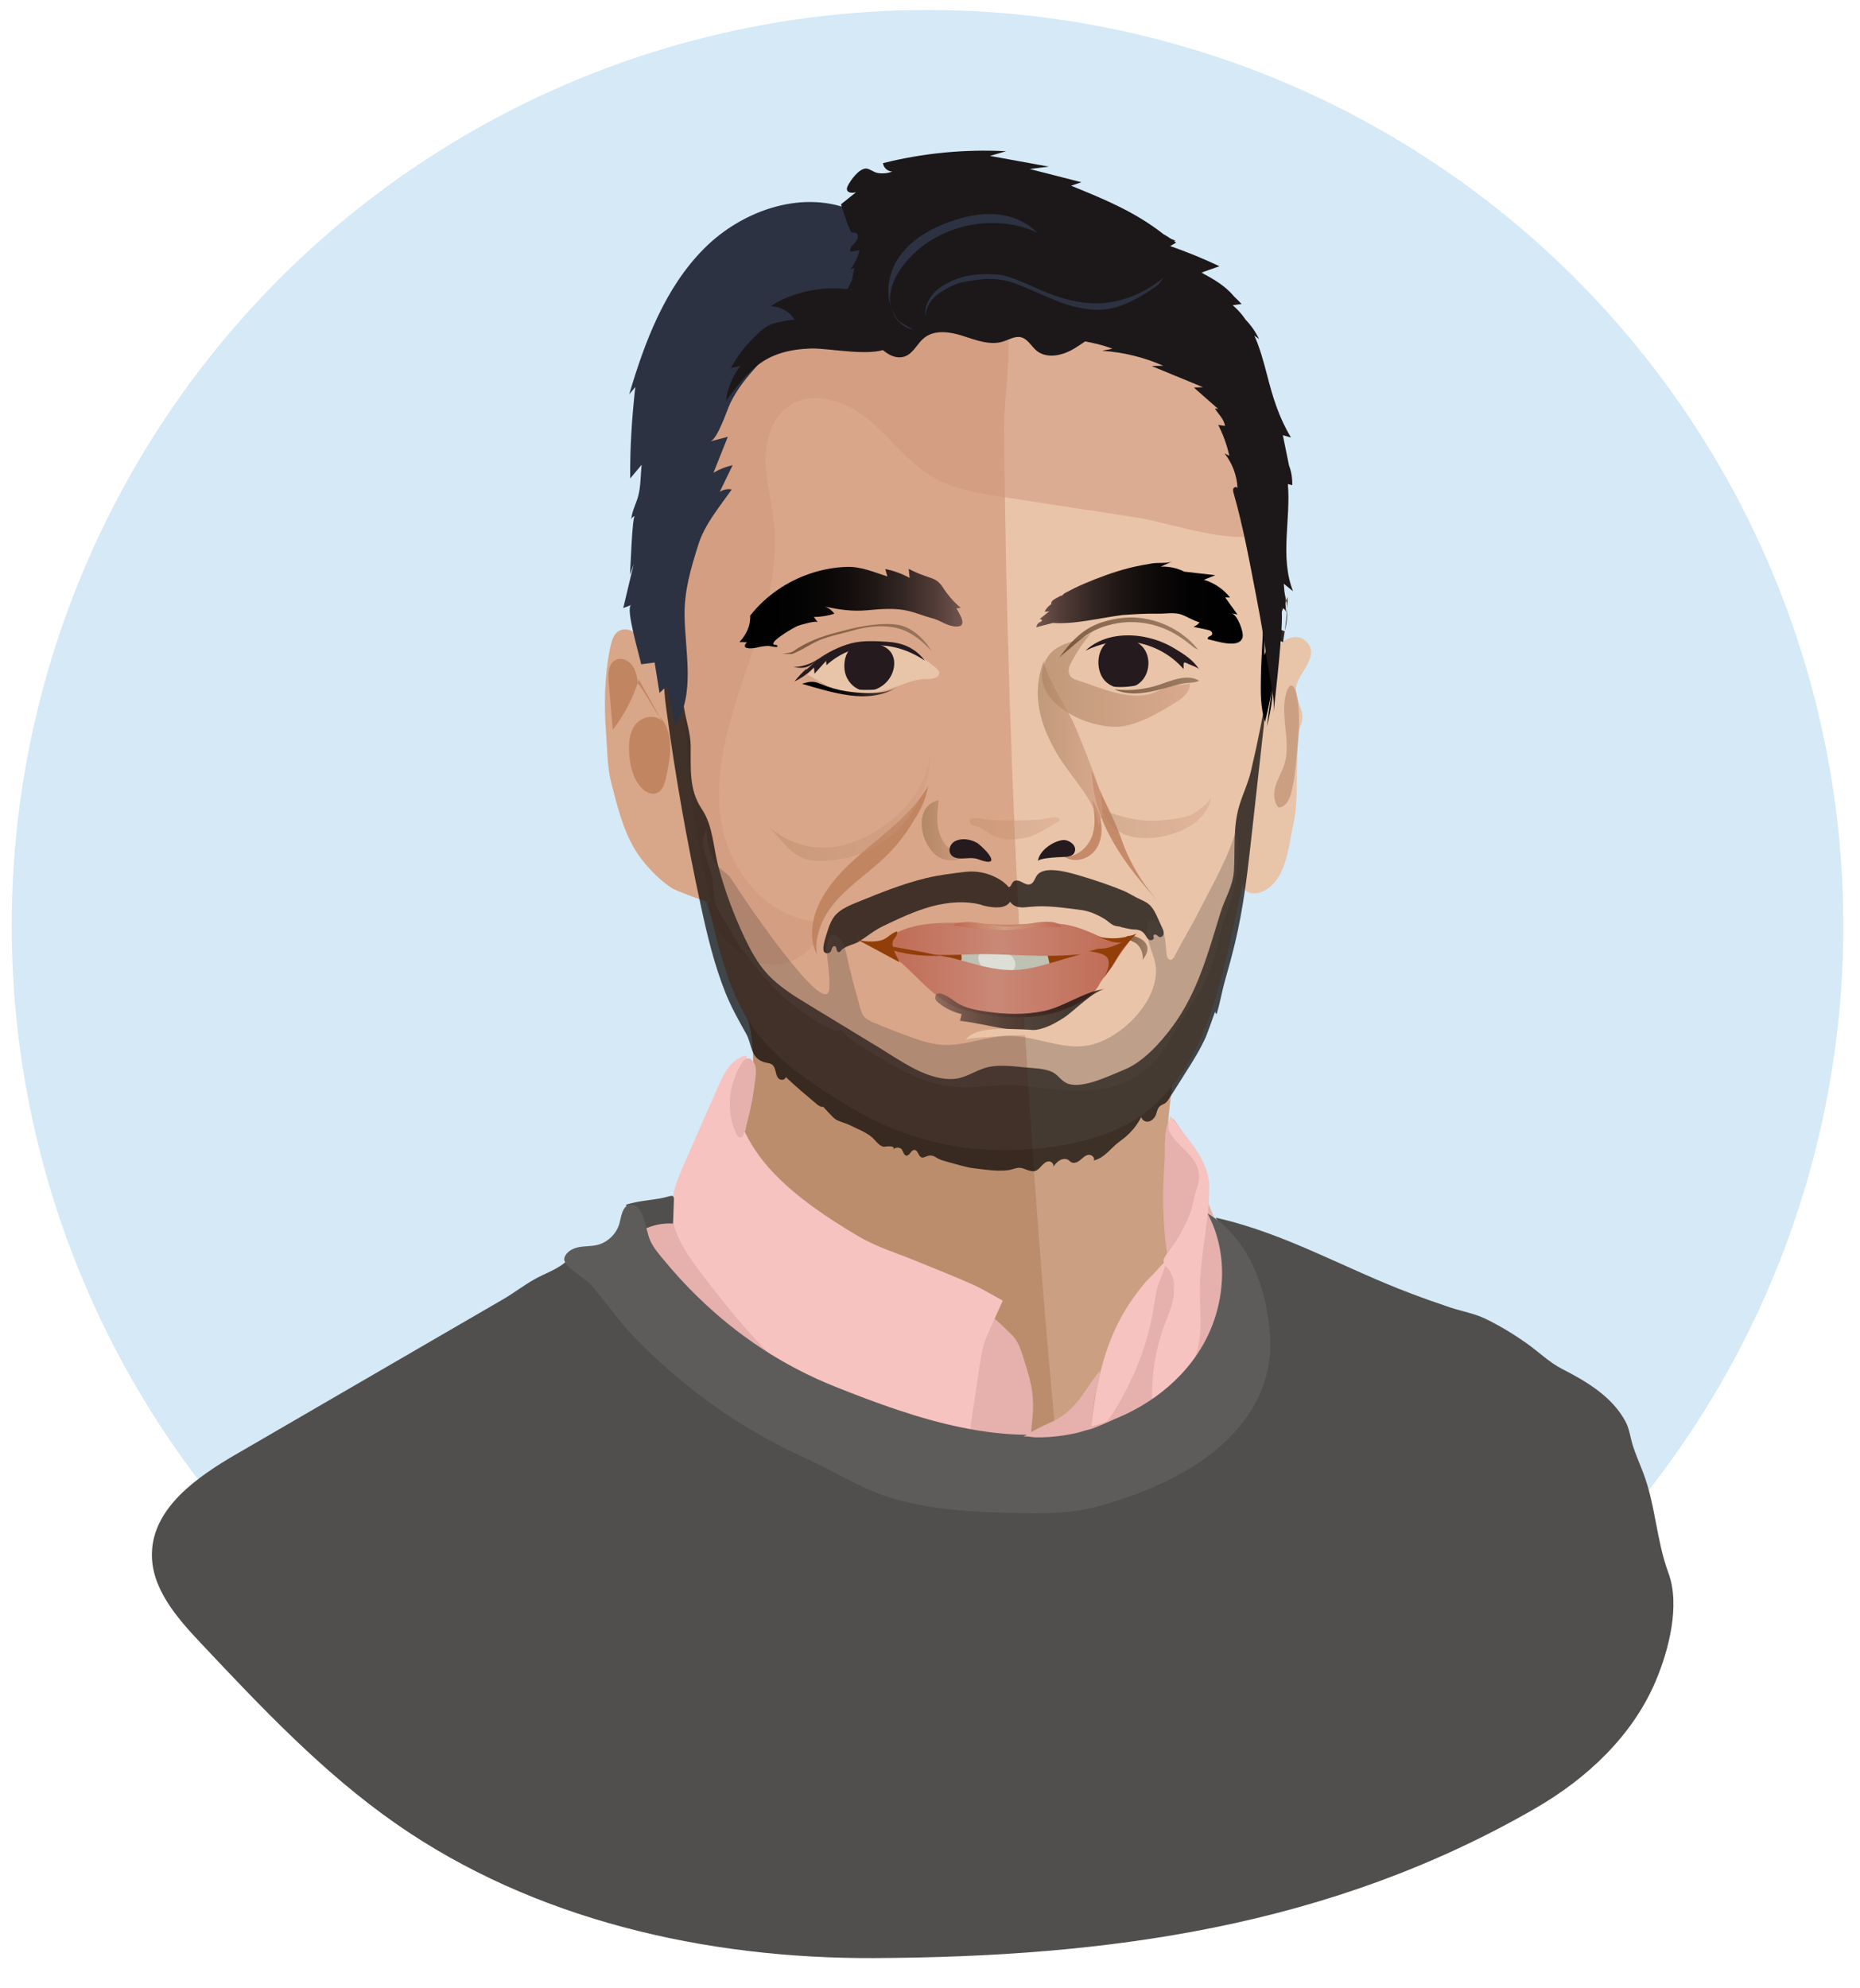 <svg viewBox="0 0 262 280" xmlns:xlink="http://www.w3.org/1999/xlink" xmlns="http://www.w3.org/2000/svg" id="Danial"><defs><style>.cls-1{fill:none;}.cls-1,.cls-2,.cls-3,.cls-4,.cls-5,.cls-6,.cls-7,.cls-8,.cls-9,.cls-10,.cls-11,.cls-12,.cls-13,.cls-14,.cls-15,.cls-16,.cls-17,.cls-18,.cls-19,.cls-20,.cls-21,.cls-22,.cls-23,.cls-24,.cls-25,.cls-26,.cls-27,.cls-28,.cls-29,.cls-30,.cls-31,.cls-32,.cls-33,.cls-34,.cls-35,.cls-36,.cls-37,.cls-38,.cls-39,.cls-40{stroke-width:0px;}.cls-1,.cls-14,.cls-15{opacity:.64;}.cls-2{fill:url(#linear-gradient);}.cls-2,.cls-41,.cls-11,.cls-17,.cls-35,.cls-36,.cls-37{opacity:.7;}.cls-3{fill:url(#Namnlös_övertoning_85-2);}.cls-3,.cls-5{opacity:.84;}.cls-4{fill:url(#Namnlös_övertoning_1209-2);}.cls-5{fill:#be805c;}.cls-6{fill:url(#Namnlös_övertoning_1209);}.cls-7{fill:url(#Namnlös_övertoning_322-2);}.cls-8{fill:#cb8d6e;}.cls-8,.cls-9{opacity:.54;}.cls-9{fill:#d0997d;}.cls-10{fill:url(#Namnlös_övertoning_85);}.cls-10,.cls-12,.cls-13{opacity:.34;}.cls-11{fill:url(#Namnlös_övertoning_2-2);}.cls-12{fill:url(#Namnlös_övertoning_85-5);}.cls-13{fill:url(#Namnlös_övertoning_85-6);}.cls-14{fill:url(#Namnlös_övertoning_85-3);}.cls-15{fill:url(#Namnlös_övertoning_85-4);}.cls-18{fill:url(#Namnlös_övertoning_2);}.cls-19{fill:#544942;opacity:.3;}.cls-20{fill:#f7c3c0;}.cls-21{fill:#5e5c5b;}.cls-22{fill:#514f4e;}.cls-23{fill:#2c3242;}.cls-24{fill:#1c1819;}.cls-25{fill:#251a1e;}.cls-26{fill:#ddded6;}.cls-27{fill:#cba082;}.cls-28{fill:#d5e9f6;}.cls-29{fill:#bc8d6d;}.cls-30{fill:#bfc1b2;}.cls-31{fill:#923e09;}.cls-32{fill:#e9c4a9;}.cls-33{fill:#e6b0ac;}.cls-34{fill:#e8c4a9;}.cls-35{fill:url(#linear-gradient-3);}.cls-36{fill:url(#linear-gradient-4);}.cls-37{fill:url(#linear-gradient-2);}.cls-38{fill:url(#Namnlös_övertoning_208);}.cls-39{fill:url(#Namnlös_övertoning_322);}.cls-40{fill:url(#Namnlös_övertoning_199);}</style><linearGradient gradientUnits="userSpaceOnUse" y2="116.68" x2="149.25" y1="116.68" x1="136.59" id="Namnlös_övertoning_85"><stop stop-color="#aa8260" offset="0"></stop><stop stop-color="#d0997d" offset="1"></stop></linearGradient><linearGradient xlink:href="#Namnlös_övertoning_85" y2="116.96" x2="136.69" y1="116.96" x1="129.83" id="Namnlös_övertoning_85-2"></linearGradient><linearGradient gradientUnits="userSpaceOnUse" y2="85.57" x2="135.59" y1="85.57" x1="104.16" id="Namnlös_övertoning_1209"><stop stop-color="#000" offset="0"></stop><stop stop-color="#020202" offset=".24"></stop><stop stop-color="#0c0908" offset=".42"></stop><stop stop-color="#1c1513" offset=".58"></stop><stop stop-color="#332622" offset=".73"></stop><stop stop-color="#503b36" offset=".87"></stop><stop stop-color="#73554e" offset="1"></stop></linearGradient><linearGradient gradientUnits="userSpaceOnUse" y2="84.89" x2="175.07" y1="84.89" x1="146.01" id="Namnlös_övertoning_2"><stop stop-color="#73554e" offset="0"></stop><stop stop-color="#503b36" offset=".13"></stop><stop stop-color="#332622" offset=".27"></stop><stop stop-color="#1c1513" offset=".42"></stop><stop stop-color="#0c0908" offset=".58"></stop><stop stop-color="#020202" offset=".76"></stop><stop stop-color="#000" offset="1"></stop></linearGradient><linearGradient gradientUnits="userSpaceOnUse" y2="132.31" x2="159.58" y1="132.31" x1="123.73" id="Namnlös_övertoning_322"><stop stop-color="#bf6851" offset="0"></stop><stop stop-color="#c98876" offset=".47"></stop><stop stop-color="#bf6851" offset="1"></stop></linearGradient><linearGradient xlink:href="#Namnlös_övertoning_322" y2="137.81" x2="159.33" y1="137.81" x1="123.25" id="Namnlös_övertoning_322-2"></linearGradient><linearGradient xlink:href="#Namnlös_övertoning_85" y2="95.63" x2="167.61" y1="95.63" x1="146.78" id="Namnlös_övertoning_85-3"></linearGradient><linearGradient gradientUnits="userSpaceOnUse" y2="96.56" x2="168.91" y1="96.56" x1="156.98" id="linear-gradient"><stop stop-color="#56391e" offset="0"></stop><stop stop-color="#81624a" offset="1"></stop></linearGradient><linearGradient xlink:href="#Namnlös_övertoning_1209" gradientTransform="translate(6.46 -7.45) rotate(3.67)" y2="97.16" x2="126.32" y1="97.16" x1="112.95" id="Namnlös_övertoning_1209-2"></linearGradient><linearGradient xlink:href="#Namnlös_övertoning_85" y2="104.67" x2="155.23" y1="104.67" x1="146.17" id="Namnlös_övertoning_85-4"></linearGradient><linearGradient xlink:href="#Namnlös_övertoning_2" y2="142.25" x2="155.74" y1="142.25" x1="131.74" id="Namnlös_övertoning_2-2"></linearGradient><linearGradient gradientUnits="userSpaceOnUse" y2="91.41" x2="181.41" y1="91.41" x1="177.59" id="Namnlös_övertoning_199"><stop stop-color="#000" offset="0"></stop><stop stop-color="#020202" offset=".27"></stop><stop stop-color="#0c0a09" offset=".47"></stop><stop stop-color="#1c1714" offset=".65"></stop><stop stop-color="#332925" offset=".82"></stop><stop stop-color="#50403a" offset=".97"></stop><stop stop-color="#56453e" offset="1"></stop></linearGradient><linearGradient xlink:href="#linear-gradient" y2="133.5" x2="161.64" y1="133.5" x1="158.69" id="linear-gradient-2"></linearGradient><linearGradient gradientUnits="userSpaceOnUse" y2="130.41" x2="149.56" y1="130.41" x1="134.31" id="Namnlös_övertoning_208"><stop stop-color="#bf6851" offset="0"></stop><stop stop-color="#d29e82" offset=".47"></stop><stop stop-color="#bf6851" offset="1"></stop></linearGradient><linearGradient xlink:href="#linear-gradient" y2="90.02" x2="131.27" y1="90.02" x1="109.97" id="linear-gradient-3"></linearGradient><linearGradient xlink:href="#linear-gradient" y2="89.92" x2="168.84" y1="89.92" x1="149.04" id="linear-gradient-4"></linearGradient><linearGradient xlink:href="#Namnlös_övertoning_85" y2="115.13" x2="170.61" y1="115.13" x1="155.28" id="Namnlös_övertoning_85-5"></linearGradient><linearGradient xlink:href="#Namnlös_övertoning_85" y2="113.38" x2="131.09" y1="113.38" x1="107.93" id="Namnlös_övertoning_85-6"></linearGradient></defs><g id="BG-3"><circle r="129" cy="130.41" cx="130.65" class="cls-28"></circle></g><path d="M104.64,163.45c.78,6.98,3.15,14.29,7.5,19.86,3.62,4.64,8.55,8.05,13.48,11.26,5.23,3.41,10.77,6.77,16.97,7.48,4.9.56,10.01-.66,14.07-3.47,4.06-2.81,7-7.22,7.93-12.07.76-3.93.22-7.98-.09-11.97-.59-7.67-.32-15.4.8-23.01-2.22,3.01-6.1,4.25-9.77,4.99-9.85,1.99-20.15,1.6-29.85-1.02-4.56-1.23-9.77-2.81-13.65-5.59-1.27-.91-2.05-2.07-3.04-3.24-1.45-1.7-3.18-3.07-4.52-4.88,1.79,2.42,1.69,8.15,1.64,11.02-.07,3.47-1.86,7.21-1.49,10.53,0,.03,0,.07.01.1Z" class="cls-27"></path><path d="M142.6,202.05c1.98.23,4,.15,5.96-.19.02-.88-.04-1.78-.12-2.63-1.27-13.82-2.36-27.66-3.28-41.51-6.55.23-13.14-.5-19.47-2.22-4.56-1.23-9.77-2.81-13.65-5.59-1.27-.91-2.05-2.07-3.04-3.24-1.45-1.7-3.18-3.07-4.52-4.88,1.79,2.42,1.69,8.15,1.64,11.02-.07,3.47-1.86,7.21-1.49,10.53,0,.03,0,.07.01.1.78,6.98,3.15,14.29,7.5,19.86,3.62,4.64,8.55,8.05,13.48,11.26,5.23,3.41,10.77,6.77,16.97,7.48Z" class="cls-29"></path><path d="M96.33,107.08c-1.19-8.82-2.17-17.74-1.61-26.65.42-6.67.85-14.1,3.39-20.33,4.64-11.41,14.75-19.79,26.66-22.41,9.72-2.14,19.9-.97,29.55,1.47,5.96,1.5,12.02,3.62,16.37,7.96,6.48,6.46,7.81,16.37,8.21,25.52.97,22.09-1.4,44.33-7.03,65.72-1.8,6.84-4.77,13.92-10.55,18.37-5.95,4.57-15.99,5.68-23.19,5.14-6.39-.48-12.65-2.5-18.14-5.78-4.69-2.8-10.05-6.25-13.39-10.64-2.94-3.88-4.47-8.63-5.68-13.35-2.12-8.22-3.45-16.61-4.58-25.02Z" class="cls-32"></path><path d="M145.38,117.74c-.28.1-.57.19-.85.25-1.65.34-3.6.46-5.05-.51-.6-.4-1.17-.86-1.86-1.06-.26-.08-.55-.12-.77-.28s-.35-.51-.16-.71c.11-.13.3-.16.48-.17.91-.05,1.81.21,2.72.25,2.07.09,4.15.07,6.22-.03.91-.04,1.71-.42,2.66-.34.12,0,.24.03.34.09s.17.19.14.3c-.03.11-.14.18-.24.23-1.16.64-2.35,1.5-3.62,1.97Z" class="cls-10"></path><path d="M145.04,155.89c-1.66-25.25-2.77-50.53-3.31-75.83-.14-6.49-.24-12.97-.3-19.46-.05-4.77,1.39-12.17.08-16.68-.87-3-3.08-5.46-5.9-7.34-3.65,0-7.28.33-10.85,1.11-11.9,2.62-22.02,11-26.66,22.41-2.53,6.23-2.97,13.66-3.39,20.33-.56,8.91.42,17.83,1.61,26.65,1.13,8.41,2.47,16.8,4.58,25.02,1.21,4.71,2.74,9.47,5.68,13.35,3.33,4.39,8.69,7.83,13.39,10.64,5.5,3.29,11.76,5.3,18.14,5.78,2.24.17,4.75.18,7.34-.03-.14-1.98-.28-3.97-.41-5.95Z" class="cls-8"></path><path d="M141.23,70c-3.4-.52-6.89-1.08-9.86-2.81-3.48-2.04-5.89-5.48-8.98-8.06-3.1-2.58-7.71-4.25-11.1-2.06-2.51,1.62-3.49,4.87-3.45,7.85.04,2.99.89,5.9,1.19,8.87.73,7.14-1.72,14.18-4.03,20.97s-4.55,13.95-3.4,21.03,6.82,13.98,13.99,13.99c.16,3.57-3.69,6.43-7.25,6.07-3.56-.36-6.49-3.17-8.01-6.4-1.52-3.24-1.88-6.87-2.23-10.43-1.06-10.96-2.11-21.91-3.17-32.87-.74-7.72-1.48-15.55-.18-23.2,1.3-7.65,4.92-15.22,11.29-19.65,6.61-4.59,15.14-5.21,23.19-5.05,8.22.17,16.44,1,24.53,2.49,6.04,1.11,12.3,2.72,16.85,6.86,4.06,3.7,13,22.84,7.12,27.35-2.83,2.18-13.8-1.46-17.18-1.98-6.44-.99-12.88-1.98-19.32-2.97Z" class="cls-9"></path><path d="M110.85,92.57c.88-1.12,2.28-1.68,3.62-2.14,4.05-1.41,8.72-3.06,13.06-2.14,5.09,1.08,9.47,5.83,4.54,10.05-3.58,3.06-9.12,4.37-13.73,3.75-3.92-.53-11.4-4.55-7.49-9.51Z" class="cls-1"></path><path d="M126.62,96.59c1.39-.48,2.59-1.01,4.08-.94,1.05.04,2.34-.58,1.11-1.61-2.24-1.86-4.74-3.14-7.68-3.36-1.94-.15-3.91.16-5.72.88-1.98.78-3.22,1.99-4.67,3.48.01-.01,2.51,1.42,2.79,1.55,1.06.49,2.17.87,3.33,1.05,2.3.36,4.62-.29,6.78-1.04Z" class="cls-34"></path><path d="M85.47,94.36c-.33,2.96-.32,5.96-.09,8.92.18,2.38.14,4.67.73,6.98.95,3.69,1.9,7.72,4.26,10.76,1.23,1.58,2.66,3.03,4.35,4.12.41.26,5.43,2.21,5.43,2-2.24-8.78-3.4-17.55-4.53-26.51-.32-2.58-.55-5.28-2.11-7.46-.85-1.19-1.93-2.2-3.02-3.19-.45-.41-.91-.82-1.46-1.08s-1.22-.34-1.76-.07c-.83.41-1.11,1.44-1.3,2.35-.22,1.05-.38,2.11-.5,3.18Z" class="cls-34"></path><path d="M85.47,94.36c-.33,2.96-.32,5.96-.09,8.92.18,2.38.14,4.67.73,6.98.95,3.69,1.9,7.72,4.26,10.76,1.23,1.58,2.66,3.03,4.35,4.12.41.26,5.43,2.21,5.43,2-2.24-8.78-3.4-17.55-4.53-26.51-.32-2.58-.55-5.28-2.11-7.46-.85-1.19-1.93-2.2-3.02-3.19-.45-.41-.91-.82-1.46-1.08s-1.22-.34-1.76-.07c-.83.41-1.11,1.44-1.3,2.35-.22,1.05-.38,2.11-.5,3.18Z" class="cls-8"></path><path d="M180.55,90.55c.85-.8,2.27-1.13,3.18-.41,2.64,2.07-1.07,4.73-1.18,6.84-.05,1.04.43,2.01.74,3,.41,1.33-.06,1.9-.34,3.09-.36,1.54-.18,3.38-.24,4.95-.1,2.59.06,5.45-.51,7.97-.73,3.21-.97,8.04-4.32,9.58-.92.42-2.24.41-2.68-.5-.19-.41-.15-.88-.09-1.33.69-5.96,1.37-11.92,2.06-17.87.34-2.95.68-5.9,1.02-8.86.26-2.26.59-4.8,2.37-6.48Z" class="cls-34"></path><path d="M129.84,116.25c-.08-1.65.6-3.17,2.38-3.53-.14,1.15-.27,2.32-.14,3.47.13,1.15.56,2.31,1.4,3.11.84.8,2.14,1.17,3.21.72-.94,1.17-2.72,1.48-4.1.88-1.56-.67-2.66-2.75-2.75-4.65Z" class="cls-3"></path><path d="M155.07,115.75c.27,1.51,0,3.19-1.06,4.31s-2.95,1.48-4.16.54c1.89.27,3.61-1.39,4.11-3.23.42-1.55.16-3.13-.09-4.69.59.9,1.01,1.99,1.2,3.06Z" class="cls-5"></path><path d="M146.23,121.19s0,.08-.01.12c.03-.44,2.81-.57,3.18-.58.87-.03,2.02-.03,2.04-1.08.02-.75-1-1.44-1.82-1.31-1.44.23-3.2,1.52-3.4,2.86Z" class="cls-25"></path><path d="M137.55,118.69c-.88-.5-2.12-.68-3.02-.2s-1.1,1.72-.21,2.21c.88.48,2.08.01,3.11.23.37.08.71.25,1.07.34,2.74.74-.22-2.18-.95-2.59Z" class="cls-25"></path><path d="M130.16,81.07c-.74-.26-1.47-.58-2.16-.94.04.42.09.85.13,1.27-1.07-.58-2.23-1.01-3.43-1.25.1.35.2.7.3,1.05-1.88-.6-3.69-1.41-5.69-1.35-1.75.05-3.49.37-5.15.93-3.32,1.11-6.33,3.17-8.49,5.94.07,1.44-.56,2.69-1.51,3.72.35.01.71.02,1.06.03-1.01,1.05.78.88,1.26.77.57-.13,1.12-.25,1.71-.26.22,0,1.16.23,1.29.13.1-.07,0-.23-.12-.26s-.26,0-.36-.06c-.63-.43,2.99-2.51,3.42-2.65.34-.11,2.55-.79,2.78-.48-.19-.25-.37-.5-.56-.75.98-.01,1.96-.17,2.89-.46-.32-.46-.8-.82-1.34-1,2.14.43,3.82.7,5.97.51,1.93-.18,3.96-.36,5.87.11,1.03.25,2.06.68,3.1.97,1.12.22,2.1,1.05,3.26,1.19,2.06.24.92-1.51.33-2.53.2-.03.4-.06.61-.08-1-.84-1.85-1.84-2.56-2.94s-1.36-1.16-2.63-1.61Z" class="cls-6"></path><path d="M149.51,83.85c-.12.07-.24.14-.36.21-.36.22-1.18.51-1.06,1.02.09.42.78.59,1.11.39-.43.26-.72.72-.79,1.21.29-.05.58-.11.87-.16-.47.32-.9.73-1.2,1.21,3.2.28,6.85-.7,10.05-1.1,1.66-.11,3.33-.23,5.01-.19,1.08.02,2.34-.24,3.38.16.86.34,1.52.8,2.45,1.06-.22.29-.52.51-.86.63.66.14,1.32.29,1.98.43.18.04.37.08.51.2s.22.34.11.5c-.09.13-.26.17-.4.24s-.26.26-.16.38c1.17.25,4.37,1.38,4.87-.22.23-.74-.71-3.26-1.56-3.44l.85.18c-.58-.81-1.16-1.61-1.74-2.42l.7.03c-.93-1.19-2.24-2.08-3.69-2.5l1.6-.65c-1.45-.17-2.91-.33-4.36-.5-1.02-.51-2.18-.76-3.32-.7l1.6-.73c-.65.3-2,.14-2.76.26-1.1.18-2.19.38-3.27.65-2.17.56-4.27,1.33-6.33,2.21-.9.38-1.77.81-2.63,1.27-.35.19-.48.38-.73.66-.3.35-.75.57-1.13.83-.45.31-.9.69-1.09,1.21l.64-.07-1.35,1.08c.15.02.34.09.31.23-.02.11-.15.16-.25.2-.29.12-.5.41-.53.73,1.09-.28,2.18-.56,3.27-.85" class="cls-18"></path><path d="M154.76,134.08c-4.12-.75-8.26-1.49-12.45-1.7-2.18-.11-4.36-.08-6.53.18-.88.11-1.64.17-2.38.64-.83.53-1.87.82-2.81,1.08.13-.04.76.44.9.51.36.2.73.39,1.1.57.75.36,1.51.69,2.28.97,1.24.46,2.72.62,4.04.78,2.89.35,5.87.13,8.71-.44,1.26-.25,2.51-.59,3.72-1.04.69-.25,2.79-1.67,3.41-1.56Z" class="cls-30"></path><path d="M138.12,134.08c-.58.63-.29,1.72.38,2.26s1.56.66,2.42.72c.67.05,1.44.03,1.87-.49.51-.62.16-1.63-.51-2.07s-1.52-.47-2.32-.44-1.63.09-2.37-.21" class="cls-26"></path><path d="M131.03,134.19h4.47c-.12.19-.07.43-.05.64s0,.47-.18.58c-.12.07-.27.06-.41.04-1.15-.14-2.3-.28-3.45-.42-.56-.07-1.13-.14-1.61-.43.91-.31,1.88-.45,2.85-.41" class="cls-31"></path><path d="M147.66,134.94c.08.34.15.67.23,1.01,1.16-.55,2.31-.84,3.55-1.1.65-.13,1.3-.42,1.93-.63.2-.07.75-.38.96-.33-.87-.17-1.9.23-2.75.39-1.32.25-2.7.12-4.04.12l.12.55Z" class="cls-31"></path><path d="M133.45,129.99c3.03-.07,6.06.31,9.09.24,2.4-.05,4.81-.38,7.19-.05,1.72.24,3.25.86,4.8,1.57s3.51.6,5.05.02c-.2.08-.49.54-.66.7-.28.26-.58.49-.89.71-.6.41-1.27.73-1.96.97s-1.42.37-2.14.41-1.42-.17-2.12-.11c-3.59.34-7.19.14-10.8,0-.27-.01-.54-.02-.81-.03-3.53-.13-7.09.36-10.61-.1-.96-.13-1.91-.46-2.86-.67-.5-.11-.99-.08-1.47-.2-.38-.1-1.38-.2-1.53-.61-.01-.03,2.61-1.48,2.84-1.59,2.16-1.02,4.51-1.21,6.87-1.26Z" class="cls-39"></path><path d="M125.64,134.56c3.28,2.35,6,6.61,10.08,7.67,4.64,1.2,9.68,1.69,14.26-.07,1.69-.65,3.9-1.65,4.76-3.32.62-1.2,1.64-2.11,2.3-3.27s1.49-2.2,2.28-3.28c-3.08.94-6.17,1.88-9.26,2.75-2.37.67-4.73,1.53-7.19,1.6-2.83.09-5.58-.86-8.31-1.59-1.8-.48-3.94-.56-5.61-1.34-1.59-.74-3.97-.51-5.71-.71.82.48,1.62,1,2.39,1.55Z" class="cls-7"></path><g class="cls-41"><path d="M138.31,127.5c1.01.27,2.81.62,3.68-.15,1.59-1.4-.28-3-1.51-3.66-1.4-.75-2.92-1.06-4.5-.88-1.87.22-3.7.44-5.54.88-3.32.81-6.51,2.1-9.67,3.39-1.08.44-2.2.9-3.02,1.74-.63.64-1.03,1.77-1.28,2.63-.16.54-.81,2.34-.3,2.72.27.2.71.11.87-.18.08-.14.1-.32.17-.47s.23-.29.39-.24c.32.1.15.74.48.83.15.04.29-.07.38-.19.5-.68,1.79-.82,2.56-1.31,1.14-.73,2.16-1.58,3.39-2.17,2.19-1.04,4.39-2.1,6.73-2.74,2.34-.64,4.84-.86,7.18-.23Z" class="cls-16"></path><path d="M157.82,130.53c-.32-.06-.64-.05-.95-.19-.49-.23-.88-.66-1.34-.93-1.04-.62-2.17-1.11-3.38-1.25-2.4-.29-4.68-.67-7.11-.42-.75.08-1.55.18-2.2-.2-.88-.52-1.07-1.69-1.15-2.71.07.25.48.2.64,0s.23-.49.43-.66c.32-.27.81-.12,1.18.08s.79.44,1.19.3c.52-.18.63-.86.97-1.29,1.16-1.5,5.08-.19,6.5.23,1.87.56,3.72,1.2,5.53,1.93.71.28,1.28.66,1.94,1,.7.36,1.4.57,1.97,1.15.47.49.76,1.12,1.04,1.74.21.47.43.94.64,1.42.12.25.23.52.19.8s-.31.54-.57.46c-.17-.05-.28-.2-.42-.29s-.39-.1-.44.07c-.03.1.04.21.04.32.02.29-.41.43-.66.28s-.38-.44-.55-.69c-.39-.57-.88-.74-1.52-.75-.68-.02-1.3-.23-1.97-.36Z" class="cls-16"></path></g><path d="M170.14,144.9c-.04.14-.07.28-.11.42.38-.96.77-1.91,1.15-2.87-.04.15.05.33.19.39.51-1.62.76-3.29,1.24-4.93.5-1.72.96-3.45,1.38-5.2,1.07-4.49,1.64-8.96,2.15-13.56.86-7.74,1.72-15.48,2.58-23.22-.68,4.26-1.52,8.49-2.51,12.68-.42,1.79-1.2,3.32-1.69,5.03-.83,2.91-.54,5.91-.7,8.89-.13,2.36-1.26,3.92-1.93,6.12-1.71,5.56-3.17,11.09-6.68,15.87-1.67,2.28-4.18,5.09-6.86,6.16-2.03.82-5.65,2.64-7.8,2.01-.99-.29-1.41-1.21-2.26-1.65-1.08-.56-2.83-.58-4.02-.7-1.79-.18-4.04-.45-5.74.16-1.94.7-3.04,1.69-5.28,1.47-3.38-.33-6.46-2.6-9.2-4.27-3.36-2.04-6.72-4.08-10.08-6.13-2.13-1.3-4.3-2.62-5.97-4.48-1.34-1.5-2.31-3.3-3.17-5.12-1.48-3.13-2.68-6.4-3.6-9.74-.77-2.82-.76-5.87-2.38-8.28-1.86-2.75-1.52-5.83-1.56-8.94-.02-1.75-.69-3.65-.95-5.39-.27-1.79-.47-3.58-.61-5.38-.05-.69.18-2.76-.43-3.21-.9-.66-1.24,1.23-1.41,1.91-.58,2.34-.32,4.82,0,7.18,1.24,9.17,2.85,18.29,4.8,27.33.91,4.21,1.91,8.42,3.51,12.42.82,2.04,1.86,3.88,2.93,5.79.81,1.46.56,3.51,2.67,4,.34.08.71.1.98.32.3.24.4.64.49,1.02s.2.78.51,1,.87.08.9-.3c1.38,1.32,2.85,2.55,4.31,3.78.29.24.62.49.99.43-.03,0,1.43,1.58,1.66,1.72.66.41,1.4.53,2.09.87.98.49,2.15.93,3.01,1.62.58.47.97,1.22,1.73,1.42.03,0,1.83-.31,1.33.4.29-.4.99-.39,1.26.02.2.3.25.77.6.82.48.07.65-.81,1.14-.8.23,0,.4.21.5.42.63,1.37,1.03.11,2.12.42.24.07.45.22.67.35.43.24.91.36,1.38.49,1.25.32,2.51.76,3.8.91,1.53.18,3.28.48,4.82.25.53-.08.97-.34,1.52-.33.73.02,1.42.63,2.16.46.4-.1.68-.43.96-.74s.61-.61,1.02-.62.81.48.56.81c.27-.35.55-.71.93-.94s.89-.3,1.26-.06c.15.1.26.23.42.32.4.21.9-.03,1.25-.32s.68-.66,1.14-.73.98.41.75.8c1.64-.43,2.37-1.75,3.65-2.68,1.35-.98,2.23-1.91,3.06-3.45.06.42.52.7.94.65s.77-.35.99-.71c.3-.51.25-1.15.73-1.5.41-.3.63-.24.94-.61.05-.06.11-.13.17-.22.87-1.3,1.69-2.65,2.53-3.97.5-.78,1-1.57,1.46-2.37.48-.82.92-1.67,1.32-2.53.81-2.1,1.55-4.23,2.22-6.38" class="cls-17"></path><path d="M167.2,96.37c-.81.13-1.6.13-2.39.29-1.01.2-1.9.87-2.91,1.11-3.42.81-6.86-.92-10.09-1.93-.32-.1-.66-.21-.91-.45-.43-.42-.44-1.14-.19-1.69.78-1.64,2.03-3.47,3.28-4.85-1.71,1.88-5.41,1.17-6.8,4.39-2.51,5.83,6.89,9.96,11.34,9,2.48-.53,4.7-1.86,6.88-3.17,1.07-.64,2.29-1.55,2.18-2.8-.13.03-.27.06-.4.08Z" class="cls-14"></path><path d="M161.11,89.7s.1.02.14.03c1.47.29,2.91.83,4.19,1.61,1.29.78,2.69,1.64,3.47,2.96-.2-.33-1.3-.64-1.65-.84-.7-.4-.51.1-.54.78-1.83-2.1-4.45-3.49-7.22-3.81-2.28-.27-4.56.21-6.61,1.23,2.17-2.06,5.37-2.49,8.22-1.96Z" class="cls-25"></path><path d="M113.63,94.15c-.62.57-1.2,1.19-1.73,1.84,1.03-.48,1.97-1.16,2.76-1.98.02.3.05.59.07.89.54-.6,1.08-1.21,1.63-1.81.02.2.04.4.06.6,1.73-1.57,3.98-2.54,6.31-2.74,2.76-.24,5.27.6,7.56,2.11-1.4-1.8-3.12-2.52-5.31-2.66-1.59-.1-3.49-.2-5.06.21-1.73.46-3.36,1.28-4.8,2.34-.59.43-1.08,1.07-1.67,1.46" class="cls-25"></path><path d="M129.97,113.11c-1.24,2.84-3.04,5.44-5.27,7.59-2.11,2.04-4.59,3.68-6.59,5.83s-3.5,5.04-3.03,7.94c-1.3-2.48-.64-5.59.74-8.03,3.59-6.32,11.29-9.44,14.92-15.74-.44,2.64-1.84,5.12-3.88,6.86" class="cls-5"></path><path d="M163.34,127.19c-4.8-5.24-9.38-11.28-9.55-18.67,1.17,3.36,3.03,6.39,4.17,9.68s3.01,6.4,5.38,8.99Z" class="cls-5"></path><path d="M161.08,91.28c1.11,1.45.85,3.76-.56,4.92-1.41,1.16-3.72.99-4.94-.37-1.19-1.33-1.18-4.07.27-5.27s4.14-.7,5.23.72Z" class="cls-25"></path><path d="M119.02,94.67c.25,1.19,1.16,2.25,2.33,2.56,1.42.38,2.99-.37,3.86-1.56.81-1.11,1.07-2.73.25-3.83-.61-.81-1.68-1.17-2.7-1.16-.97.01-2.58.22-3.2.99s-.74,2.09-.54,3Z" class="cls-25"></path><path d="M156.08,96.65c1.5.22,3.04.15,4.51-.22-.6.67-1.3.84-2.19.84s-1.47-.32-2.31-.62Z" class="cls-34"></path><path d="M163.27,96.46c-2.02.67-4.18.89-6.29.64,1.79.85,3.9.64,5.83.17,1.21-.29,2.39-.68,3.6-.95.75-.17,1.84-.09,2.5-.43-1.63-1.06-4.07.05-5.64.57Z" class="cls-2"></path><path d="M126.35,96.78c-1.92,1.28-4.39,1.48-6.68,1.17-2.26-.31-4.51-.99-6.69-1.63,1.16-.35,1.56-.43,2.7.05s2.32.81,3.54,1c1.93.3,5.39.56,7.12-.59Z" class="cls-4"></path><path d="M117.34,48.38l.79.26c-3.84-.86-8.73-.24-11.42,2.8-1.52,1.71-2.81,3.25-3.83,5.32-.47.95-1.79,5.14-2.85,5.42l2.49-.65c-.67,1.69-1.35,3.38-2.02,5.06.84-.49,1.75-.85,2.7-1.07-.61,1.26-1.21,2.51-1.82,3.77.48-.33,1.11-.46,1.69-.35-1.75,2.52-3.81,4.9-4.72,7.83-1.05,3.36-1.97,6.4-1.92,9.98.09,5.28,1.53,11.06-1.34,15.49-.38-1.88-.75-3.76-1.13-5.64l-1.06,1c-.23-1.43-.46-2.86-.69-4.28-.63.08-1.26.17-1.9.25-.15-.96-2.29-8.02-1.39-8.35-.38.14-.75.28-1.13.43.49-2.07.99-4.15,1.48-6.22-.18.5-.35,1.01-.53,1.51.07-.7.3-8.13.68-8.25-.22.06-.41.23-.5.44.12-1.23.71-2.2,1-3.34.35-1.35.31-2.93.46-4.32-.54.64-1.07,1.28-1.61,1.92-.04-4.32.24-8.58.72-12.88l-.86,1.04c2.2-7.46,5.06-15.02,10.54-20.53,5.48-5.51,14.2-8.46,21.27-5.22.44.2,1.1,6.07,1.33,6.89.16.57,4.13,10.96,2.88,11.1-1.52.17-3.08-.02-4.51-.56.49.53,1.11.95,1.78,1.21-2.35-.29-4.7-.58-7.05-.87.81.27,1.63.54,2.44.81Z" class="cls-23"></path><path d="M93.26,101.6c-.96-1.08-2.87-.68-3.75.46-.89,1.13-.98,2.69-.88,4.12.12,1.71.53,3.49,1.69,4.75.56.61,1.43,1.08,2.2.78.81-.32,1.11-1.3,1.29-2.15.31-1.43.63-2.88.61-4.35-.02-1.47-.4-2.98-1.35-4.1-.36-.05-2.82-4.71-3.19-4.76-.13-.9-.27-1.83-.79-2.58s-1.54-1.22-2.36-.82c-1.04.51-1.09,1.94-.99,3.09.19,2.25.38,4.51.57,6.76,1.64-2.11,2.89-4.52,3.67-7.08" class="cls-5"></path><path d="M149.26,106.77c2,3.17,5.03,5.94,5.49,9.66,1.07-2.5.19-5.38-.83-7.91-.94-2.34-1.79-4.69-2.83-6.98-.55-1.2-4.49-7.62-3.99-8.62-1.98,4.93-.53,9.57,2.16,13.84Z" class="cls-15"></path><path d="M180.96,101.54c.19,2.05.57,4.17-.05,6.14-.33,1.03-.91,1.97-1.23,3s-.31,2.28.43,3.07c1.02-.05,1.57-1.22,1.81-2.21.46-1.88.63-3.83.81-5.76.24-2.65.48-5.38-.1-8-.3-1.37-.98-1.78-1.44-.2-.37,1.28-.34,2.65-.22,3.96Z" class="cls-27"></path><path d="M144.02,145.18c.11,0,.21,0,.32.01,2.28,0,3.69-.66,5.52-1.84,1.43-.92,4.23-3.88,5.88-4.05-2.98.3-5.73,2.49-8.74,3.12-2.61.55-5.37.47-7.99.08-1.53-.23-3.12-.47-4.41-1.38-.4-.28-2.81-2.13-2.86-.58,0,.3.23.53.46.72.95.76,2.07,1.31,3.25,1.58-.08.32-.16.63-.23.95,2.94.34,5.86,1.23,8.8,1.38Z" class="cls-11"></path><path d="M87.86,173.73c3.3,5.68,6.98,11.22,11.74,15.76,4.76,4.53,10.69,8.03,17.19,9-5.53-4.93-10.49-10.5-14.76-16.56-1.9-2.69-3.41-6.84-5.71-9.1-1.85-1.82-8.4,1.01-8.46.91Z" class="cls-33"></path><path d="M142.92,188.47c.67.89,1.01,2.05,1.33,3.09.48,1.52.96,3.05,1.16,4.63.14,1.16.12,2.33.03,3.49-.05.59-.11,1.18-.18,1.77-.04.29.02,1.08-.34,1.16-.31.07-.74-.02-1.06-.04-.36-.02-.72-.04-1.09-.07-.72-.06-1.45-.13-2.17-.23-1.44-.19-2.87-.46-4.28-.81.15-.62.28-1.26.45-1.88.13-.49.02-1.08.01-1.59,0-1.14.09-2.28.33-3.4.61-2.89,1.37-5.75,2.29-8.55.07-.2.18-.44.39-.45.3-.02,2.24,1.98,2.65,2.35.18.16.33.34.48.53Z" class="cls-33"></path><path d="M103.61,156.01c.27.97.64,1.89.95,2.64,1.01,2.39,2.51,4.57,4.29,6.45,3.38,3.59,7.85,6.55,12.06,9.04,2.44,1.45,5.38,2.36,8,3.43s5.27,2.12,7.87,3.26c1.53.67,2.99,1.58,4.47,2.37-.71,1.58-1.42,3.17-2.13,4.75-.7,1.55-.9,2.86-1.15,4.54-.53,3.54-1.05,7.09-1.58,10.63-3.42,1.19-8.13-.23-11.45-1.4-4.12-1.45-7.19-4.18-10.98-6.07-5.92-4.55-10.71-10.39-15.22-16.34-2-2.64-4.03-5.54-4.11-8.85-.06-2.38.92-4.66,1.88-6.84,1.55-3.52,3.09-7.03,4.64-10.55.76-1.73,1.87-4.05,3.96-4.37.49.96-1.15,2.21-1.57,3.14-.53,1.18-.35,2.72.06,4.17Z" class="cls-20"></path><path d="M161.19,188.11c-.24.77-.5,1.54-.79,2.31-1.26,3.33-2.65,6.61-4.19,9.83,1.4-.29,2.82-.6,4.11-1.23s2.44-1.64,2.97-2.97c.58-1.48.32-3.13.36-4.72.09-3.24,1.76-6.12,1.73-9.41-.01-1.56-.73-3.09-1.11-4.61.15.6-.84,2.23-1.08,2.81-.31.74-.41,1.31-.48,2.09-.19,1.97-.92,4.02-1.51,5.91Z" class="cls-33"></path><path d="M164.18,174.89c.27,2.42.73,4.83,1.41,7.25,1.11,3.92,2.08,8.2.53,11.97,5.92-5.39,8.05-14.54,5.13-22-1.01-2.58-1.89-4.42-2.05-7.13-.13-2.17-3.82-7.29-3.82-7.29-1.59-.55-1.24,4.54-1.32,5.52-.29,3.97-.32,7.83.11,11.67Z" class="cls-33"></path><path d="M164.49,176.46c-.35.45-.74,1-.52,1.53.09.22.27.39.43.56.96,1.06,1.17,2.62.94,4.03s-.82,2.72-1.32,4.06c-1.38,3.74-1.95,7.78-1.67,11.75,3.51-1.98,6.02-5.65,6.6-9.64.33-2.31.05-4.66.06-6.99.02-4.89,1.32-9.67,1.33-14.56,0-3.9-3.33-7.02-5.5-10.04-.34,1.25-.46,1.88.32,2.95,1.26,1.73,3.36,2.84,3.7,5.09.16,1.08-.18,1.88-.48,2.88-.26.85-.34,1.71-.65,2.56-.77,2.09-1.87,4.06-3.24,5.81Z" class="cls-20"></path><path d="M153.87,199.59c-.09.72-.16,1.45-.23,2.17,1.15.14,2.03-.94,2.65-1.92,2.78-4.4,4.74-8.65,5.85-13.69.3-1.38.49-2.77.73-4.15.27-1.52,1.19-2.85,1.39-4.43-.83.77-1.51,1.66-2.33,2.44-.75.7-1.36,1.57-1.97,2.38-3.79,5.03-5.34,11.07-6.08,17.2Z" class="cls-20"></path><path d="M33.38,204.77c-5.56,3.23-11.81,7.55-11.98,13.98-.13,4.93,3.47,9.07,6.85,12.66,8.57,9.1,17.21,18.27,27.46,25.43,19.43,13.57,43.67,19.07,67.37,18.97,32.99-.14,64.29-4.4,93.2-21.1,7.25-4.19,13.7-10.22,16.95-17.94,1.82-4.31,3.48-10.64,1.78-15.22-1.68-4.53-1.81-9.49-3.51-14-.51-1.35-1.13-2.71-1.55-4.1-.33-1.1-.44-2.22-1-3.25-1.89-3.49-5.45-5.6-8.87-7.35-1.87-.95-3.36-2.46-5.09-3.67-1.83-1.29-3.75-2.45-5.77-3.43-1.51-.73-3.35-1.05-4.96-1.59-1.85-.62-3.69-1.27-5.51-1.96-9.29-3.49-17.75-8.51-27.52-10.68,1.3,1.94,3.08,3.42,4.31,5.43,1.17,1.89,1.98,4,2.45,6.17.94,4.32.55,8.96-1.17,13.04-3.28,7.75-11.78,12.59-19.63,14.6-7.91,2.03-17.18,2.91-25.16,1.11-13.84-3.13-26.82-9.83-37.52-19.13-2.65-2.3-5.16-4.76-7.5-7.36-.48-.53-6.58-8.34-7.05-7.88-1.34,1.31-3.12,1.81-4.71,2.72-1.51.86-2.89,1.93-4.39,2.8-3.78,2.19-7.56,4.39-11.34,6.58-8.71,5.06-17.42,10.11-26.13,15.17Z" class="cls-22"></path><path d="M94.37,168.49c.12-.04.25-.08.36-.03.19.08.21.33.2.53-.04,1.12-.08,2.24-.12,3.36-1.38-.09-2.79.18-4.04.78-1.28.62-2.03-2.65-2.62-3.42,2.02-.69,4.15-.61,6.21-1.23Z" class="cls-22"></path><path d="M93.38,177.32c1.53,1.88,3.17,3.67,4.91,5.36,5.66,5.52,12.08,9.74,19.39,12.66,11.53,4.61,24.16,8.87,36.14,5.62,6.32-1.71,12.16-5.64,15.49-11.27,3.33-5.64,3.89-13.01.78-18.77,5.86,3.46,8.37,10.7,8.81,17.2.59,8.65-5.05,15.2-12.2,19.25-3.58,2.02-7.46,3.5-11.4,4.64-4.64,1.34-8.52,1.2-13.33,1.09-5.18-.12-10.42-.49-15.45-1.81-4.78-1.26-8.67-3.91-13.07-5.9-9.43-4.26-17.38-10.05-24.49-17.46-1.81-1.89-4.06-5.11-5.81-7.06-.78-.87-3.97-2.53-3.65-3.68.23-.84,1.13-1.34,1.99-1.51s1.76-.11,2.61-.31c1.5-.36,2.76-1.58,3.16-3.07.27-1.02.4-2.39,1.43-2.6.59-.12,1.18.28,1.47.8.63,1.11.82,2.31,1.17,3.51s.91,1.91,1.69,2.88c.12.15.23.29.35.44Z" class="cls-21"></path><path d="M103.68,159.67c.13.29.39.63.7.54.22-.06.32-.31.39-.53.82-2.61,1.37-5.31,1.66-8.03.07-.66.11-1.38-.23-1.95-1.39-2.31-2.93,2.56-3.14,3.48-.49,2.16-.3,4.48.63,6.49Z" class="cls-33"></path><path d="M157.59,198.91c0,.16-.05.33-.14.46-.37.55-1.07.8-1.65,1.06-.65.29-1.31.55-1.97.81-.33.13-.67.16-1.01.27-.35.11-.7.22-1.06.31-1.3.3-2.63.5-3.96.59-.67.05-1.34.06-2,.05-.34,0-1.4-.24-1.67-.08,1.28-.78,2.6-1.47,3.97-2.08,3.58-1.6,4.54-4.41,6.81-7.19.04,1.12-.39,2.15-.59,3.23-.12.66-.24,1.33-.32,2-.05.45-.09.91-.12,1.37-.03.41-.11.85-.08,1.26,0,0,1.27-.4,1.39-.44.43-.17.78-.3,1.03-.69.27-.42.57-.82.87-1.22.04-.05.08-.11.15-.13.09-.03.19.03.25.11.07.1.1.21.1.33Z" class="cls-33"></path><path d="M125.99,49.73c-3.44-1.6-5.84-5.23-5.98-9.02-.13-3.79,2-7.58,5.32-9.42,3.45-1.91,7.68-1.71,11.54-.93s7.65,2.11,11.59,2.26c2.18.09,4.44-.17,6.48.62,1.63.63,2.93,1.87,4.31,2.95,4.4,3.43,9.74,5.32,13.12,9.98,1.49,2.05,2.56,4.39,3.14,6.86.29,1.23.45,2.49.48,3.75.02.92-.55,2.69-.29,3.5-.97-3.01-3.42-5.49-6.41-6.52-2.78-2.4-5.7-4.87-9.16-6.2-1.45-.56-3.3-1.16-4.83-.74s-3.02,1.8-4.47,2.55c-1.5.78-3.48,1.11-4.79.05-.77-.62-1.25-1.67-2.21-1.91-.86-.21-1.7.34-2.55.6-1.83.57-3.77-.19-5.6-.78s-4.01-.94-5.51.27c-.94.76-1.45,2.04-2.55,2.54-1.54.69-3.28-.55-4.23-1.94-.95-1.39-1.63-3.09-3.07-3.97" class="cls-24"></path><path d="M111.97,45.14c-.16-.3-2.68.34-3.01.43-.94.25-1.62.89-2.33,1.54-1.48,1.36-2.73,2.96-3.68,4.74.45-.1.89-.21,1.34-.31-1.11,1.42-1.82,3.14-2.02,4.93,1.26-1.7,2.53-3.42,4.14-4.78,2.25-1.9,4.91-2.49,7.79-2.6,2.59-.1,9.26,1.41,11.34-.35,1.87-1.58-.66-5.1-2.17-6.37-3.58-3.01-11.32-1.75-14.78.76,1.37.07,2.72.76,3.37,2.01Z" class="cls-24"></path><path d="M178.1,92.27c-.01-3.41-.02-6.83-.03-10.24.27.76.54,1.52.81,2.28.19-1.29.37-2.57.56-3.86,1.76,2.4,2.34,5.62,1.52,8.47-.21-.08-.41-.16-.62-.24-.63,4.56-1.27,9.11-1.9,13.67,1.38-5.08,1.21-10.56-.48-15.54-.05,3.17-.29,5.4-.35,8.56-.04,2.12-.07,4.28.58,6.3,1-3.89,1.59-7.89,1.76-11.9.13.34.43.6.78.69.36-2.12.59-4.27.69-6.42" class="cls-40"></path><path d="M123.32,133.72c-.92-.5-1.85-.99-2.77-1.49.87.47,2.69.48,3.62.21.85-.25,1.35-1.04,2.21-1.24.08.51-.27.78-.52,1.18-.52.83.51,2.33.84,3.16-1.13-.61-2.25-1.21-3.38-1.82Z" class="cls-31"></path><path d="M156.8,133.27c-.31.11-.63.2-.95.27-.35.08-.73.08-1.1.1-.4.03-1.12.39-1.47.31.82.17,1.81.22,2.49.74.91.68.11,2.52-.4,3.22.76-1.05,1.51-2.13,2.14-3.25s1.61-2.07,2.41-3.05c-.94.68-1.94,1.23-3.04,1.62-.03.01-.06.02-.1.03Z" class="cls-31"></path><path d="M174.14,116.76c-1.01,3.88-3.26,7.67-5.08,11.28-1.12,2.24-2.44,4.36-3.58,6.6-.14.27-.34.57-.64.56-.37-.02-.5-.5-.53-.87-.11-1.15-.16-3.54-1.14-4.33-.98-.79-1.52-.2-1.6.79-.15,1.88,1.1,3.68,1.24,5.52.39,4.8-5.07,10.21-9.64,10.97-3.69.61-7.34-1.38-11.09-1.36-3.12.01-6.13,1.42-9.24,1.26-1.89-.1-3.7-.77-5.47-1.44-1.4-.52-2.79-1.06-4.17-1.64-1.64-.7-1.73-1.01-2.22-2.76-.49-1.78-.96-3.56-1.4-5.35-.29-1.19-.5-3.21-1.56-4.02-1.46-1.11-1.62,1.37-1.55,2.26.14,1.66.44,3.32.34,4.99-.01.25-.05.53-.23.71-1.68,1.68-12.39-14.19-13.42-15.9-.5-.83-1.03-1.11-1.72-1.71-1.39-1.21-1.94-3.64-1.88-5.4-.65.8-.64,1.95-.38,2.94.4,1.49,1.08,2.79,1.24,4.35.13,1.29.08,2.63.66,3.83.42.87,1.08,1.61,1.52,2.47.67,1.3,1.25,2.46,2.17,3.61,1.85,2.33,3.74,4.65,5.95,6.63.78.7,6.91,5.43,7.64,4.23,1.66,1.85,3.94,2.99,6.03,4.26,2.99,1.81,6.19,3.46,9.72,3.82,2.37.24,4.76-.09,7.13-.21,2.12-.11,4.31.28,6.44.5,4.22.43,8.45.64,12.23-1.65,2.5-1.52,4.14-3.69,5.45-6.25,1.36-2.64,3.3-4.86,4.56-7.56,1.48-3.16,1.75-6.61,3.01-9.77,1.38-3.46,1.74-7.7,1.18-11.36Z" class="cls-19"></path><path d="M160.95,135.2c.36-.5.74-1.06.68-1.68-.05-.52-.42-.96-.86-1.23-.62-.39-1.37-.59-2.08-.42.15.62,1.04.71,1.46,1.1.6.56.91,1.41.8,2.23Z" class="cls-37"></path><path d="M154.56,131.93s.03,0,.05.01c.64.19,1.25.48,1.89.67.46.13.95.18,1.43.15.21-.01.44-.03.65-.07s.43-.21.6-.33c.35-.25.64-.56.94-.87-.07.08-.29.11-.39.16-.11.05-.23.09-.35.12-.28.08-.56.15-.85.21-.57.12-1.15.19-1.73.19-.36,0-.73-.04-1.09-.06-.38-.02-.77-.06-1.14-.17Z" class="cls-31"></path><path d="M147.96,129.85c.7.06,1.38.27,1.6.8-2.21-.28-4.3.09-6.5.27-2.92.24-5.85-.15-8.75-.53.1-.15.1-.23.28-.28,2.47-.71,5.08.5,7.65.41,1.4-.05,2.74-.47,4.12-.62.38-.04,1-.1,1.6-.04Z" class="cls-38"></path><path d="M182.14,83.29c-1.89-4.84-.3-10.06-.73-15.1.21.03.4.1.61.16.04-.95-.11-1.9-.45-2.79-.29-1.42-.58-2.84-.87-4.26.38.11.76.22,1.15.33-1.72-2.86-2.57-5.69-3.38-8.84-.48-1.85-1-3.77-1.78-5.52.22.16.44.33.66.49-.47-.99-1.11-1.91-1.87-2.7-.52-.77-1.13-1.46-1.84-2.07.42-.06.83-.11,1.25-.17-.33-.36-.68-.7-1.04-1.04-1.1-1.35-2.63-2.31-4.2-3.15-.13-.08-.26-.16-.39-.24.84-.3,1.67-.59,2.51-.89-2.26-1.07-4.58-2.02-6.94-2.84.28-.16.56-.32.84-.48-.08-.07-.19-.15-.3-.23.07-.01.14-.03.22-.04-.24-.1-.44-.19-.65-.27-.34-.23-.75-.49-1.19-.74.01,0,.02,0,.03,0-3.99-3.1-8.24-4.84-12.9-6.74.48-.16.96-.32,1.45-.49-2.42-.62-4.84-1.24-7.27-1.86.89-.11,1.78-.23,2.67-.34-2.76-.5-5.52-1.01-8.28-1.51l2.27-.66c-5.82-.3-11.69.26-17.34,1.68.06.64.67,1.18,1.31,1.18-.67.27-1.43.33-2.14.19-.49-.1-1.13-.63-1.6-.61-1,.06-2.09,1.6-2.5,2.38-.1.2-.2.42-.14.63.13.47.8.45,1.27.33-.71.57-1.42,1.13-2.12,1.7.01-.01,1.18,3.91,1.54,3.97.21.03.43,0,.61.11.45.25.19.95-.17,1.31s-.83.81-.65,1.29c.43-.07.86-.15,1.29-.22-.26.98-.7,1.91-1.29,2.73.41-.17.83-.34,1.24-.52-.59,1.16-1.17,2.32-1.76,3.48l2.12-.42c.3.46.07,1.06-.1,1.57s-.22,1.22.26,1.48c.3.17.68.07,1.01-.02,8.04-2.27,17.07.61,24.67,3.26,3.09,1.08,6.37,1.13,9.47,2.32-.48.1-.97.19-1.45.29,2.96.2,5.89.91,8.61,2.11-.55.01-1.09.03-1.64.04,2.41.99,4.82,1.99,7.23,2.98-.43.02-.85.03-1.28.05,1.15,1.01,2.3,2.02,3.45,3.04-.16-.06-.32-.09-.49-.09.5.83,1.24,1.4,1.43,2.45l-.96-.13c.71,1.37,1.23,2.83,1.56,4.34l-.66-.32c1.1,1.39,1.74,3.12,1.82,4.89-.06-.23-.44-.2-.56,0s-.06.47.01.7c1.38,4.82,2.3,9.96,3.26,14.92.53,2.74,1,5.49,1.39,8.25.35,2.43,1.25,5.59.94,8.03.11-1.22,1.8-15.06,1-15.14.39.05.73.36.81.75-.11-1.35-.23-2.71-.34-4.06.45.36.9.73,1.34,1.09Z" class="cls-24"></path><path d="M131.56,134.64c-2.66.03-5.33-.46-7.81-1.44,1.39-.03,2.79.3,4.17.53,1.52.26,3.04.56,4.54.92" class="cls-31"></path><path d="M111.59,92.12c-.13.02-.26,0-.39,0-.42.02-.83,0-1.23-.16.41.17.95.05,1.36-.05s.78-.44,1.13-.66c1.59-.95,3.27-1.6,5.05-2.07,1.48-.39,2.93-.8,4.46-1.03.04,0,.09-.01.13-.02,1.23-.18,2.48-.3,3.73-.2.6.05,1.16.14,1.71.38,1.59.68,2.87,2.02,3.74,3.5-.1-.16-.29-.35-.42-.49-.17-.18-.36-.36-.54-.53-.36-.34-.75-.66-1.15-.96-.8-.58-1.68-1.06-2.64-1.31-2.01-.53-4.1-.32-6.08.2-.72.19-1.43.4-2.14.57-1.09.27-2.22.56-3.23,1.04s-1.88,1.07-2.86,1.52c-.19.09-.39.2-.62.25Z" class="cls-35"></path><path d="M158.79,86.99c3.82-.18,7.68,1.59,10.04,4.59-.1-.13-.32-.19-.46-.26-.18-.09-.32-.22-.47-.34-.36-.29-.72-.57-1.09-.84-.73-.53-1.5-1-2.32-1.38-1.63-.75-3.43-1.15-5.23-1.13-1.15,0-2.29.18-3.39.51-1.39.41-2.52,1.02-3.64,1.92-.57.46-1.14.94-1.69,1.43-.47.41-1.13.86-1.49,1.37,1.6-2.29,3.38-4.29,6.09-5.18,1.18-.38,2.42-.64,3.66-.69Z" class="cls-36"></path><path d="M126.68,45.29c-2.07-2.31-1.94-6.03-.31-8.67,1.63-2.64,4.46-4.32,7.38-5.37,2.06-.74,4.25-1.22,6.44-1.07,2.19.16,4.37,1,5.88,2.58-6.23-2.9-14.33-1-18.63,4.35-1.19,1.48-2.12,3.28-2.07,5.17.06,1.9,1.35,3.84,3.23,4.14" class="cls-23"></path><path d="M147.12,41.09c2.09.85,4.25,1.5,6.48,1.62,3.82.21,7.46-1.22,10.48-3.75-.48.4-.66.97-1.2,1.35-.68.47-1.36.92-2.07,1.33-1.47.86-3.04,1.62-4.69,1.88-2.54.4-5.49-.35-7.84-1.37-1.63-.71-3.26-1.42-4.91-2.08-1.17-.47-2.4-.74-3.65-.78-1.36-.04-2.52.18-3.85.4-1.24.2-2.49.88-3.58,1.62-1.04.7-1.87,1.89-1.94,3.23-.23-1.78,1.01-3.41,2.4-4.26,2.47-1.5,4.68-1.78,7.52-1.62,1.99.11,4.44,1.4,6.26,2.18.2.08.39.17.59.25Z" class="cls-23"></path><path d="M124.78,96.98c-.91.14-1.7.53-2.66.55-.9.02-1.88-.09-2.71-.44.26-.16.74,0,1.04.02.49.04.98.07,1.46.07.96,0,1.92-.06,2.87-.21Z" class="cls-34"></path><path d="M115.33,92.75c-1.03.76-2.29,1.18-3.56,1.21.6.1,1.24.18,1.82,0,.96-.3,1.59-1.23,2.48-1.7" class="cls-25"></path><path d="M136.67,145.85c-.27.19-.5.42-.66.69.22-.4,3.69-.46,4.24-.53,1.4-.18,2.78-.21,4.19-.17,1.03.03,2.11.07,3.12.29.53.12,1.89.04,2.26.28-2.01-1.26-4.22-1.37-6.53-1.44-1.62-.05-5-.26-6.63.88Z" class="cls-32"></path><path d="M170.32,113.37c-.39.97-1.11,1.81-1.94,2.46-2.45,1.9-6.71,2.83-9.69,1.81-1.72-.59-3.19-2.09-3.41-3.9.08.68,3.52,1.45,4.1,1.57,1.49.31,3.03.38,4.55.21,1.14-.13,2.66-.26,3.73-.68.67-.26,2.87-1.87,2.95-2.63-.04.4-.15.79-.3,1.16Z" class="cls-12"></path><path d="M107.93,116.13c2.73,2.48,3.48,5.16,7.68,5.15,3.62,0,7.24-1.29,10-3.63,3.52-2.97,5.59-7.58,5.48-12.18-.1,3.64-2.1,7.04-4.83,9.45-5.45,4.81-12.51,6.5-18.33,1.21Z" class="cls-13"></path></svg>